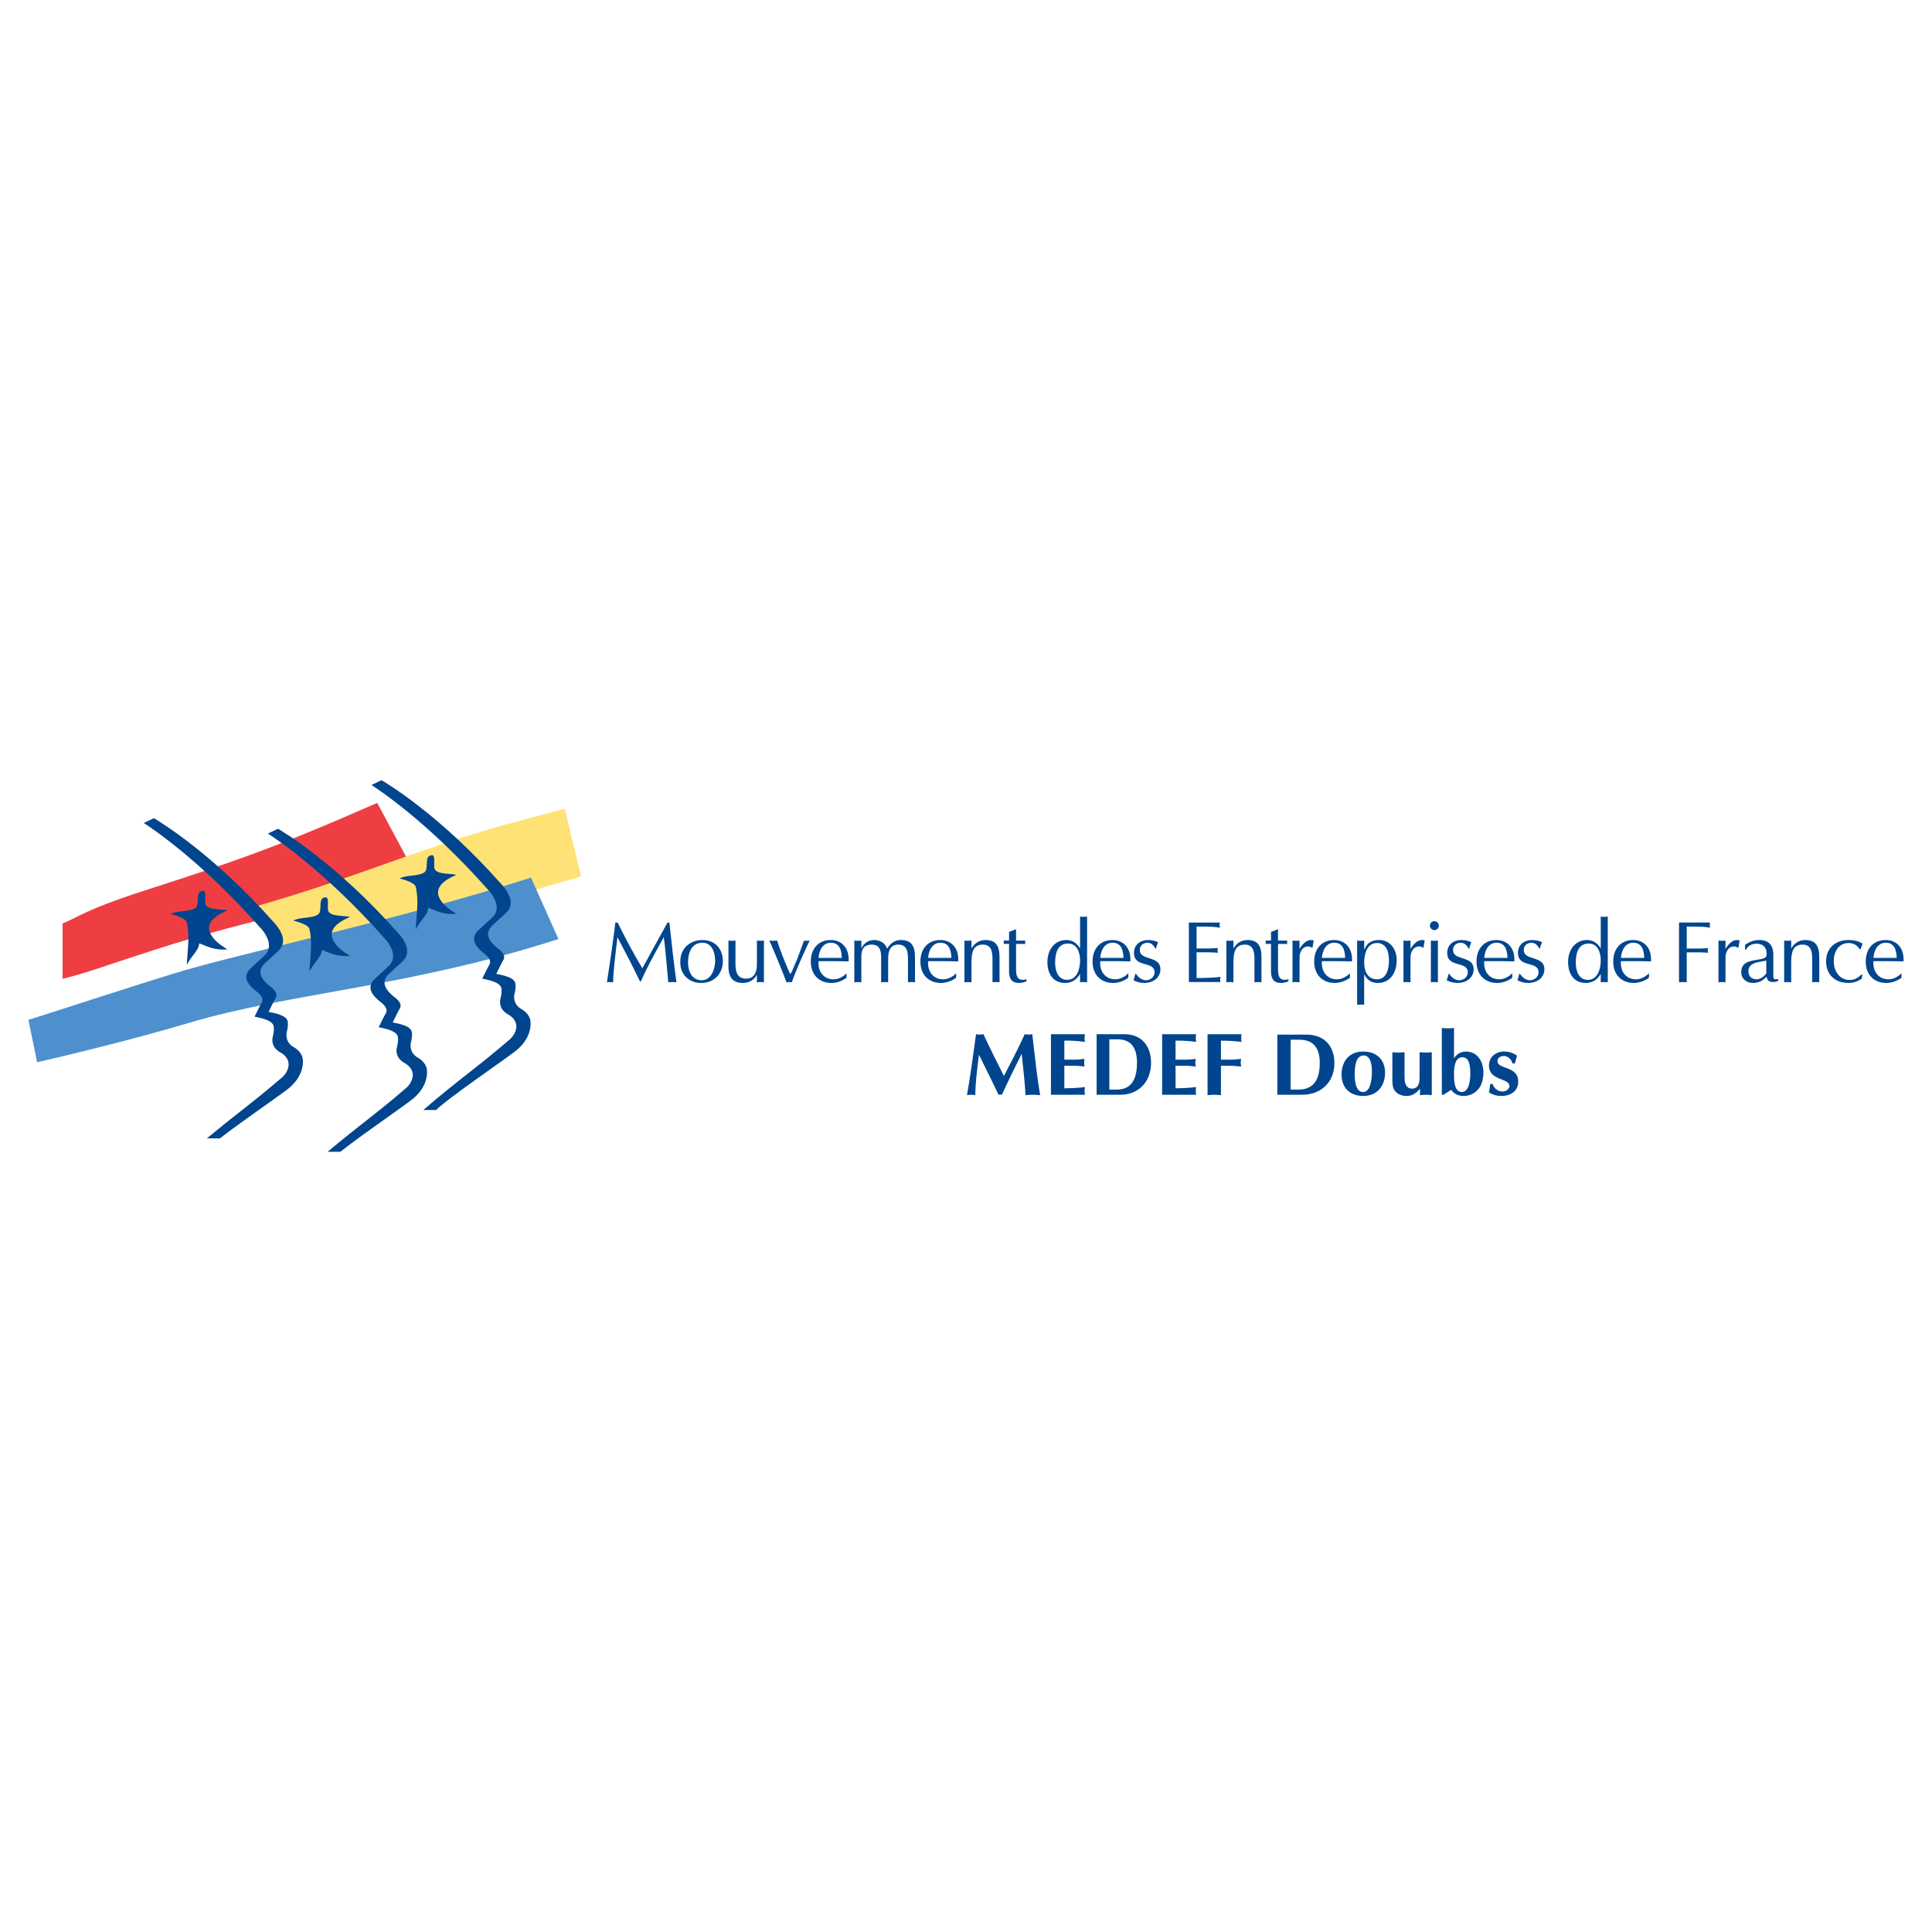 <?xml version="1.0" encoding="utf-8"?>
<!-- Generator: Adobe Illustrator 13.0.0, SVG Export Plug-In . SVG Version: 6.00 Build 14948)  -->
<!DOCTYPE svg PUBLIC "-//W3C//DTD SVG 1.0//EN" "http://www.w3.org/TR/2001/REC-SVG-20010904/DTD/svg10.dtd">
<svg version="1.0" id="Layer_1" xmlns="http://www.w3.org/2000/svg" xmlns:xlink="http://www.w3.org/1999/xlink" x="0px" y="0px"
	 width="192.756px" height="192.756px" viewBox="0 0 192.756 192.756" enable-background="new 0 0 192.756 192.756"
	 xml:space="preserve">
<g>
	<polygon fill-rule="evenodd" clip-rule="evenodd" fill="#FFFFFF" points="0,0 192.756,0 192.756,192.756 0,192.756 0,0 	"/>
	<path fill-rule="evenodd" clip-rule="evenodd" fill="#EF3E42" d="M6.243,97.659c2.707-0.682,3.114-0.943,9.271-2.925
		c10.406-3.368,17.244-4.063,25.716-7.932l-3.595-6.699c-10.447,4.593-14.373,5.887-23.349,8.792c-5.87,1.9-6.475,2.62-8.043,3.236
		V97.659L6.243,97.659z"/>
	<path fill-rule="evenodd" clip-rule="evenodd" fill="#FFE275" d="M26.108,91.773c0.455,0.583,0.774,0.794,1.106,1.333
		c0.477,0.772,0.209,1.795,0.209,1.795c9.749-2.749,16.569-3.237,24.711-5.762l5.836-1.698l-1.615-6.753l-5.925,1.574
		c-9.784,2.788-15.313,5.477-25.318,8.276C25.113,90.539,25.653,91.19,26.108,91.773L26.108,91.773z"/>
	<path fill-rule="evenodd" clip-rule="evenodd" fill="#4D90CD" d="M3.702,105.98c1.961-0.44,9.25-2.171,15.128-3.92
		c10.231-3.044,21.978-3.572,36.887-8.372l-2.74-6.127c-13.251,4.229-29.278,7.599-35.72,9.59
		c-4.76,1.471-10.292,3.298-14.422,4.604L3.702,105.98L3.702,105.98z"/>
	<path fill-rule="evenodd" clip-rule="evenodd" fill="#FFFFFF" d="M33.243,93.933c-0.202-0.356-0.251-0.703-0.146-1.028
		c0.234-0.735,1.197-1.184,1.607-1.376c0.018-0.009,0.035-0.017,0.053-0.024c-0.178-0.029-0.376-0.046-0.584-0.062
		c-0.537-0.044-1.093-0.089-1.358-0.371l0.009,0.008c-0.181-0.128-0.169-0.456-0.158-0.803c0.009-0.279,0.02-0.594-0.102-0.675
		c-0.058-0.039-0.156-0.027-0.291,0.036c-0.231,0.107-0.241,0.437-0.25,0.786c-0.011,0.367-0.022,0.747-0.314,0.885
		c-0.282,0.196-0.732,0.249-1.21,0.306c-0.387,0.045-0.785,0.093-1.089,0.22c0.55,0.157,1.388,0.423,1.507,0.817
		c0.251,1.042,0.165,2.14,0.081,3.203c-0.023,0.296-0.045,0.58-0.061,0.86c0.126-0.252,0.315-0.499,0.501-0.741
		c0.301-0.393,0.614-0.799,0.626-1.196l0.002-0.083l0.077,0.031l0.13,0.053c0.886,0.363,1.489,0.609,2.491,0.558
		C34.177,94.959,33.595,94.556,33.243,93.933L33.243,93.933z"/>
	<path fill-rule="evenodd" clip-rule="evenodd" fill="#FFFFFF" d="M21.005,93.279c-0.201-0.356-0.25-0.702-0.146-1.028
		c0.235-0.734,1.197-1.184,1.608-1.376c0.018-0.008,0.036-0.016,0.053-0.024c-0.178-0.029-0.376-0.045-0.584-0.062
		c-0.537-0.043-1.093-0.089-1.358-0.37l0.009,0.007c-0.181-0.128-0.17-0.456-0.159-0.803c0.009-0.278,0.02-0.594-0.102-0.674
		c-0.059-0.039-0.156-0.027-0.29,0.036c-0.232,0.107-0.241,0.437-0.251,0.786c-0.011,0.367-0.022,0.747-0.314,0.885
		c-0.281,0.196-0.732,0.249-1.21,0.306c-0.387,0.045-0.784,0.093-1.089,0.22c0.55,0.157,1.389,0.423,1.508,0.817
		c0.251,1.042,0.165,2.14,0.08,3.203c-0.023,0.295-0.045,0.579-0.061,0.859c0.126-0.251,0.315-0.499,0.501-0.741
		c0.302-0.393,0.615-0.799,0.626-1.195l0.002-0.083l0.077,0.032l0.13,0.053c0.886,0.363,1.489,0.609,2.49,0.558
		C21.941,94.306,21.358,93.902,21.005,93.279L21.005,93.279z"/>
	<path fill-rule="evenodd" clip-rule="evenodd" fill="#FFFFFF" d="M43.853,89.73c-0.202-0.356-0.251-0.702-0.146-1.028
		c0.234-0.734,1.196-1.184,1.607-1.376c0.018-0.008,0.035-0.016,0.053-0.024c-0.178-0.028-0.376-0.045-0.584-0.062
		c-0.538-0.043-1.093-0.088-1.358-0.371l0.008,0.008c-0.18-0.128-0.17-0.456-0.158-0.804c0.009-0.278,0.02-0.594-0.102-0.674
		c-0.059-0.039-0.156-0.027-0.291,0.036c-0.231,0.107-0.241,0.437-0.251,0.786c-0.01,0.367-0.021,0.747-0.313,0.886
		c-0.282,0.195-0.733,0.249-1.21,0.305c-0.387,0.046-0.785,0.093-1.089,0.22c0.55,0.157,1.389,0.423,1.507,0.817
		c0.252,1.042,0.165,2.14,0.081,3.202c-0.022,0.284-0.045,0.575-0.061,0.86c0.126-0.251,0.315-0.499,0.5-0.741
		c0.303-0.393,0.615-0.799,0.626-1.195l0.003-0.083l0.077,0.032l0.129,0.053c0.886,0.363,1.489,0.609,2.491,0.557
		C44.787,90.758,44.205,90.354,43.853,89.73L43.853,89.73z"/>
	<path fill-rule="evenodd" clip-rule="evenodd" fill="#FFFFFF" d="M52.86,101.801l-0.001-0.003l0-0.004
		c-0.115-0.656-0.818-1.045-0.826-1.049l-0.183-0.11c-0.778-0.564-0.586-1.396-0.584-1.405c0.202-0.783,0.124-1.139,0.023-1.301
		c-0.065-0.104-0.233-0.222-0.233-0.222c-0.469-0.317-1.532-0.48-1.544-0.482l-0.077-0.012l0.033-0.07
		c0.004-0.008,0.423-0.891,0.726-1.425c0.275-0.485-0.54-1.042-0.552-1.05c-1.264-1.004-1.014-1.616-0.894-1.911l0.016-0.04
		c0.075-0.19,0.287-0.384,0.915-0.961l0.793-0.733c0.286-0.267,0.432-0.583,0.436-0.941c0.009-0.918-0.918-1.827-0.931-1.839
		c-6.031-6.827-11.496-10.099-11.915-10.345l-0.897,0.43c0.713,0.457,5.665,3.736,11.478,10.317c0.04,0.038,0.972,0.951,0.962,1.919
		c-0.003,0.391-0.162,0.735-0.472,1.024l-0.794,0.734c-0.613,0.563-0.819,0.753-0.884,0.917l-0.017,0.042
		c-0.109,0.269-0.337,0.826,0.855,1.774c0.038,0.025,0.913,0.622,0.584,1.2c-0.252,0.444-0.586,1.133-0.689,1.349
		c0.283,0.049,1.231,0.242,1.6,0.56c0.038,0.012,0.088,0.069,0.177,0.177c0.135,0.165,0.21,0.566-0.004,1.398
		c-0.007,0.03-0.175,0.766,0.54,1.283l0.151,0.108l0,0.001c0.064,0.029,0.75,0.362,0.888,1.031c0.098,0.472-0.097,1.055-0.598,1.531
		l-0.002,0.003l-0.003,0.002c-0.019,0.017-1.937,1.667-3.658,3.003c-1.454,1.129-3.583,2.83-4.911,3.994h1.122
		c0.127-0.127,0.267-0.255,0.408-0.371c1.225-1.013,3.261-2.46,5.058-3.736c0.88-0.625,1.711-1.215,2.314-1.662
		C53.223,103.479,52.863,101.817,52.86,101.801L52.86,101.801z"/>
	<path fill-rule="evenodd" clip-rule="evenodd" fill="#FFFFFF" d="M21.911,113.534c1.216-0.942,2.852-2.104,4.326-3.152
		c0.88-0.625,1.711-1.216,2.314-1.662c1.954-1.447,1.594-3.109,1.59-3.126v-0.003l0-0.004c-0.116-0.655-0.818-1.046-0.826-1.05
		l-0.183-0.11c-0.779-0.563-0.586-1.396-0.584-1.404c0.201-0.783,0.124-1.14,0.023-1.301c-0.066-0.104-0.233-0.222-0.233-0.222
		c-0.469-0.317-1.532-0.48-1.545-0.482l-0.077-0.012l0.033-0.069c0.004-0.01,0.424-0.893,0.727-1.426
		c0.275-0.485-0.54-1.042-0.552-1.051c-1.265-1.004-1.015-1.616-0.895-1.91l0.017-0.041c0.075-0.19,0.287-0.384,0.915-0.961
		l0.793-0.733c0.285-0.266,0.432-0.583,0.435-0.941c0.009-0.918-0.918-1.827-0.931-1.839c-6.031-6.827-11.496-10.099-11.914-10.344
		l-0.897,0.429c0.713,0.457,5.665,3.736,11.478,10.317c0.04,0.038,0.971,0.952,0.962,1.919c-0.003,0.391-0.163,0.736-0.472,1.024
		l-0.795,0.734c-0.613,0.563-0.819,0.753-0.884,0.917l-0.017,0.042c-0.109,0.269-0.336,0.826,0.856,1.774
		c0.037,0.025,0.912,0.622,0.584,1.2c-0.252,0.444-0.586,1.133-0.689,1.349c0.283,0.049,1.232,0.241,1.6,0.559
		c0.038,0.012,0.089,0.07,0.177,0.178c0.136,0.165,0.21,0.566-0.003,1.398c-0.008,0.03-0.175,0.766,0.54,1.283l0.15,0.107
		l0.001,0.001c0.063,0.03,0.75,0.362,0.888,1.032c0.097,0.472-0.097,1.055-0.598,1.531l-0.003,0.002l-0.002,0.003
		c-0.019,0.017-1.937,1.667-3.658,3.003c-1.086,0.844-2.552,2.008-3.776,3.027L21.911,113.534L21.911,113.534z"/>
	<path fill-rule="evenodd" clip-rule="evenodd" fill="#FFFFFF" d="M33.944,114.864c1.239-0.985,3.057-2.277,4.679-3.43
		c0.88-0.625,1.711-1.216,2.314-1.662c1.954-1.447,1.594-3.109,1.59-3.126l0-0.003l0-0.004c-0.116-0.656-0.818-1.046-0.826-1.05
		l-0.183-0.11c-0.779-0.563-0.586-1.395-0.584-1.404c0.202-0.783,0.125-1.14,0.024-1.301c-0.066-0.104-0.234-0.222-0.234-0.222
		c-0.469-0.317-1.532-0.48-1.544-0.482l-0.077-0.012l0.033-0.07c0.004-0.009,0.423-0.892,0.726-1.425
		c0.275-0.485-0.54-1.042-0.552-1.051c-1.265-1.004-1.015-1.616-0.895-1.91l0.017-0.041c0.074-0.189,0.286-0.384,0.914-0.96
		l0.793-0.733c0.286-0.266,0.432-0.583,0.436-0.941c0.009-0.918-0.918-1.827-0.931-1.839c-6.031-6.827-11.496-10.099-11.915-10.344
		l-0.897,0.43c0.713,0.457,5.665,3.736,11.478,10.317c0.04,0.038,0.971,0.951,0.962,1.919c-0.003,0.391-0.162,0.736-0.472,1.024
		l-0.794,0.734c-0.613,0.562-0.819,0.752-0.885,0.917l-0.016,0.042c-0.11,0.269-0.337,0.826,0.855,1.774
		c0.037,0.025,0.912,0.622,0.584,1.2c-0.252,0.444-0.585,1.132-0.689,1.349c0.283,0.049,1.232,0.241,1.6,0.559
		c0.039,0.012,0.089,0.069,0.177,0.178c0.135,0.165,0.21,0.566-0.004,1.398c-0.007,0.03-0.175,0.766,0.54,1.283l0.151,0.107l0,0.001
		c0.064,0.03,0.75,0.363,0.888,1.032c0.098,0.472-0.097,1.055-0.598,1.531l-0.002,0.003l-0.003,0.002
		c-0.019,0.017-1.937,1.667-3.658,3.004c-1.191,0.924-2.835,2.231-4.12,3.314L33.944,114.864L33.944,114.864z"/>
	<path fill-rule="evenodd" clip-rule="evenodd" fill="#00458D" d="M34.764,95.386c-1.015,0.052-1.644-0.205-2.512-0.561l-0.13-0.053
		l-0.009,0.006c-0.012,0.413-0.33,0.826-0.636,1.225c-0.173,0.225-0.369,0.479-0.496,0.733l-0.112,0.171
		c0.016-0.275,0.053-0.75,0.077-1.059c0.083-1.059,0.17-2.152-0.08-3.187c-0.119-0.394-1.102-0.675-1.473-0.78l-0.139-0.04
		l0.134-0.056c0.312-0.13,0.714-0.178,1.103-0.224c0.471-0.055,0.916-0.107,1.188-0.296l0.003-0.003l0.003-0.001
		c0.265-0.125,0.275-0.489,0.286-0.841c0.01-0.365,0.02-0.71,0.28-0.831c0.154-0.071,0.265-0.082,0.34-0.032
		c0.145,0.096,0.135,0.413,0.125,0.718c-0.011,0.334-0.021,0.648,0.136,0.761l-0.001-0.001c0.253,0.268,0.798,0.312,1.326,0.354
		c0.199,0.016,0.406,0.033,0.588,0.062l0.162,0.026l-0.148,0.07l-0.053,0.025c-0.405,0.189-1.353,0.632-1.581,1.345
		c-0.1,0.312-0.052,0.644,0.142,0.988c0.343,0.607,0.906,1.002,1.502,1.385l0.132,0.085L34.764,95.386L34.764,95.386z"/>
	<path fill-rule="evenodd" clip-rule="evenodd" fill="#00458D" d="M22.527,94.732c-1.015,0.053-1.644-0.205-2.513-0.561l-0.13-0.053
		l-0.009,0.006c-0.012,0.413-0.33,0.826-0.637,1.225c-0.173,0.225-0.369,0.479-0.495,0.733l-0.109,0.179
		c0.015-0.276,0.05-0.758,0.074-1.066c0.084-1.058,0.17-2.152-0.08-3.187c-0.118-0.394-1.102-0.674-1.472-0.78l-0.139-0.04
		l0.134-0.056c0.312-0.13,0.714-0.178,1.103-0.223c0.471-0.056,0.916-0.108,1.188-0.297l0.003-0.002l0.004-0.002
		c0.265-0.125,0.274-0.489,0.285-0.841c0.011-0.365,0.021-0.71,0.28-0.831c0.154-0.071,0.265-0.082,0.34-0.032
		c0.145,0.097,0.134,0.413,0.125,0.719c-0.011,0.333-0.021,0.648,0.137,0.76l-0.001,0c0.252,0.267,0.798,0.312,1.326,0.354
		c0.199,0.017,0.405,0.033,0.588,0.063l0.163,0.026l-0.149,0.07l-0.053,0.025c-0.404,0.189-1.353,0.632-1.581,1.345
		c-0.099,0.312-0.051,0.644,0.143,0.988c0.343,0.607,0.906,1.001,1.502,1.386l0.132,0.085L22.527,94.732L22.527,94.732z"/>
	<path fill-rule="evenodd" clip-rule="evenodd" fill="#00458D" d="M45.374,91.184c-1.015,0.053-1.643-0.205-2.512-0.561l-0.13-0.054
		c0,0-0.01-0.013-0.01,0.006c0,0.413-0.329,0.826-0.636,1.225c-0.173,0.225-0.369,0.479-0.496,0.732l-0.111,0.199
		c0.015-0.28,0.053-0.792,0.076-1.085c0.084-1.058,0.171-2.152-0.08-3.187c-0.119-0.394-1.102-0.674-1.472-0.78l-0.139-0.04
		l0.133-0.056c0.312-0.13,0.714-0.178,1.103-0.223c0.471-0.056,0.916-0.108,1.188-0.297l0.003-0.002l0.004-0.002
		c0.265-0.125,0.274-0.489,0.285-0.841c0.011-0.365,0.021-0.71,0.28-0.831c0.154-0.071,0.265-0.081,0.34-0.032
		c0.145,0.096,0.135,0.413,0.125,0.719c-0.011,0.333-0.021,0.648,0.137,0.76l0,0c0.252,0.267,0.798,0.312,1.326,0.354
		c0.199,0.016,0.404,0.033,0.588,0.062l0.163,0.026l-0.149,0.07l-0.052,0.024c-0.405,0.19-1.353,0.633-1.581,1.346
		c-0.1,0.312-0.052,0.645,0.142,0.988c0.344,0.607,0.907,1.001,1.502,1.385l0.132,0.085L45.374,91.184L45.374,91.184z"/>
	<path fill-rule="evenodd" clip-rule="evenodd" fill="#00458D" d="M51.299,104.968c-0.604,0.447-1.435,1.037-2.315,1.663
		c-1.796,1.275-3.832,2.722-5.055,3.733c-0.135,0.113-0.275,0.239-0.404,0.368l-0.014,0.015H43.49h-1.122h-0.135l0.102-0.09
		c1.333-1.168,3.479-2.882,4.913-3.994c1.734-1.346,3.637-2.985,3.657-3.002c-0.002,0.002,0,0,0,0
		c0.461-0.439,0.686-1.008,0.586-1.487c-0.133-0.643-0.79-0.965-0.864-0.999l-0.156-0.111c-0.742-0.537-0.567-1.304-0.559-1.337
		c0.234-0.908,0.109-1.237,0.014-1.354c-0.05-0.061-0.134-0.157-0.162-0.165c-0.391-0.337-1.464-0.532-1.584-0.553l-0.067-0.013
		l0.03-0.06c0.098-0.204,0.437-0.905,0.691-1.353c0.305-0.537-0.532-1.108-0.568-1.132c-1.226-0.974-0.989-1.556-0.875-1.835
		l0.017-0.042c0.069-0.175,0.278-0.367,0.897-0.935c0,0,0.794-0.735,0.794-0.735c0.299-0.279,0.453-0.611,0.456-0.988
		c0.009-0.946-0.908-1.844-0.947-1.882c-5.864-6.637-10.914-9.954-11.47-10.31l-0.077-0.049l0.082-0.04l0.898-0.43l0.024-0.012
		l0.023,0.014c0.59,0.346,5.938,3.576,11.926,10.354c0.037,0.036,0.952,0.949,0.944,1.873c-0.004,0.373-0.155,0.701-0.451,0.978
		c0,0-0.793,0.732-0.793,0.732c-0.622,0.571-0.832,0.764-0.902,0.943l0.003-0.019c0,0.01,0,0.01-0.02,0.06
		c-0.116,0.283-0.355,0.871,0.879,1.852c0.085,0.059,0.853,0.607,0.564,1.115c-0.302,0.532-0.718,1.418-0.722,1.427
		c0.044,0.006,1.091,0.173,1.568,0.495c0.007,0.006,0.177,0.125,0.248,0.237c0.106,0.17,0.189,0.54-0.017,1.34
		c-0.001,0.008-0.186,0.808,0.561,1.349c0.002,0.001-0.004-0.002,0.18,0.109c0.007,0.003,0.732,0.405,0.853,1.086v0.001
		c0,0.004,0,0.005,0,0.005l0-0.006l0,0.003C52.913,101.807,53.278,103.502,51.299,104.968L51.299,104.968z"/>
	<path fill-rule="evenodd" clip-rule="evenodd" fill="#00458D" d="M20.752,113.483c1.064-0.886,2.477-2.018,3.778-3.028
		c1.733-1.345,3.637-2.985,3.656-3.001c-0.001,0.002,0.001-0.001,0.001-0.001c0.461-0.439,0.685-1.008,0.585-1.486
		c-0.133-0.643-0.786-0.963-0.859-0.997l-0.005-0.002l-0.004-0.003c0-0.001-0.151-0.108-0.151-0.108
		c-0.742-0.537-0.567-1.305-0.559-1.337c0.233-0.908,0.109-1.238,0.014-1.354c-0.05-0.061-0.134-0.157-0.162-0.166
		c-0.39-0.336-1.464-0.532-1.584-0.553l-0.066-0.011l0.029-0.062c0.098-0.204,0.437-0.904,0.691-1.352
		c0.305-0.537-0.532-1.109-0.568-1.133c-1.226-0.974-0.988-1.556-0.875-1.836c0,0.001,0.017-0.041,0.017-0.041
		c0.069-0.176,0.277-0.367,0.897-0.936l0.794-0.735c0.298-0.278,0.452-0.611,0.456-0.987c0.009-0.946-0.908-1.845-0.947-1.882
		c-5.864-6.638-10.914-9.954-11.47-10.311l-0.077-0.049l0.082-0.04l0.898-0.43l0.025-0.012l0.023,0.014
		c0.59,0.346,5.938,3.576,11.926,10.354c0.037,0.036,0.953,0.949,0.943,1.874c-0.003,0.373-0.155,0.701-0.451,0.978l-0.792,0.733
		c-0.622,0.571-0.832,0.764-0.902,0.942l0.003-0.019c0,0.01,0,0.01-0.02,0.06c-0.116,0.283-0.355,0.871,0.879,1.851
		c0.086,0.06,0.853,0.607,0.564,1.115c-0.301,0.532-0.718,1.419-0.722,1.427c0.044,0.007,1.091,0.174,1.568,0.496
		c0.008,0.005,0.178,0.124,0.248,0.237c0.105,0.169,0.188,0.539-0.017,1.34c-0.002,0.008-0.183,0.811,0.564,1.351l-0.006-0.004
		c0.002,0.001,0.002,0.001,0.186,0.112l-0.005-0.003c0.007,0.004,0.735,0.407,0.855,1.088v0.001c0,0.003,0.001,0.005,0.001,0.005
		l-0.001-0.006l0.001,0.003c0.004,0.017,0.37,1.712-1.61,3.179c-0.603,0.446-1.434,1.037-2.314,1.662
		c-1.458,1.036-3.109,2.209-4.325,3.151l-0.014,0.011H21.91l-1.126-0.012l-0.138-0.001L20.752,113.483L20.752,113.483z"/>
	<path fill-rule="evenodd" clip-rule="evenodd" fill="#00458D" d="M32.794,114.824c1.308-1.101,2.987-2.435,4.122-3.316
		c1.733-1.345,3.637-2.984,3.656-3.001c-0.002,0.002,0.001-0.001,0.001-0.001c0.461-0.438,0.685-1.007,0.585-1.486
		c-0.133-0.642-0.79-0.965-0.864-0.999l-0.155-0.111c-0.742-0.537-0.567-1.305-0.559-1.337c0.233-0.908,0.109-1.238,0.014-1.354
		c-0.049-0.061-0.134-0.157-0.162-0.165c-0.39-0.337-1.463-0.533-1.584-0.554l-0.066-0.011l0.029-0.062
		c0.098-0.204,0.437-0.903,0.691-1.352c0.305-0.537-0.533-1.108-0.568-1.132c-1.226-0.975-0.989-1.557-0.875-1.836l0.017-0.042
		c0.069-0.175,0.278-0.367,0.897-0.936l0.794-0.734c0.299-0.279,0.452-0.611,0.456-0.988c0.009-0.946-0.908-1.844-0.947-1.882
		c-5.863-6.638-10.913-9.954-11.47-10.311l-0.077-0.049l0.083-0.039l0.898-0.43l0.024-0.012l0.024,0.014
		c0.59,0.346,5.938,3.576,11.926,10.354c0.037,0.036,0.952,0.95,0.943,1.873c-0.004,0.373-0.155,0.702-0.452,0.978l-0.793,0.732
		c-0.622,0.571-0.832,0.764-0.902,0.943l0.003-0.02c0,0.011,0,0.011-0.02,0.06c-0.116,0.283-0.356,0.872,0.878,1.852
		c0.086,0.06,0.853,0.607,0.564,1.115c-0.301,0.532-0.718,1.419-0.722,1.428c0.044,0.006,1.091,0.173,1.568,0.494
		c0.007,0.006,0.178,0.125,0.248,0.238c0.106,0.169,0.188,0.539-0.017,1.34c-0.001,0.008-0.186,0.809,0.561,1.349
		c0.002,0.001-0.004-0.003,0.18,0.109c0.007,0.003,0.733,0.406,0.853,1.086l0,0.001c0,0.003,0,0.005,0,0.005l-0.001-0.006
		l0.001,0.003c0.003,0.017,0.37,1.713-1.61,3.179c-0.603,0.446-1.434,1.037-2.314,1.663c-1.612,1.145-3.439,2.442-4.678,3.428
		l-0.014,0.011h-0.017l-1.117-0.001h-0.139L32.794,114.824L32.794,114.824z"/>
	<path fill-rule="evenodd" clip-rule="evenodd" fill="#00458D" d="M66.785,92.043c0.227,2.152,0.471,4.295,0.707,5.959
		c-0.157-0.008-0.279-0.024-0.41-0.024c-0.139,0-0.279,0.017-0.41,0.024c-0.148-1.751-0.323-3.633-0.445-4.495
		c-1.012,1.803-1.763,3.196-2.287,4.399h-0.096l-0.48-0.985c-0.559-1.149-1.169-2.282-1.763-3.414
		c-0.191,1.698-0.427,3.423-0.427,4.495c-0.114-0.008-0.21-0.024-0.306-0.024c-0.113,0-0.209,0.017-0.314,0.024
		c0.227-1.403,0.75-5.043,0.837-5.959h0.227c0.698,1.386,1.536,3.023,2.47,4.565c0.829-1.49,1.631-3.005,2.513-4.565H66.785
		L66.785,92.043z"/>
	<path fill-rule="evenodd" clip-rule="evenodd" fill="#00458D" d="M70.086,94.056c0.969,0,1.266,1.028,1.266,1.812
		c0,0.679-0.323,1.934-1.344,1.934c-0.995,0-1.362-0.923-1.362-1.785C68.646,95.092,68.977,94.056,70.086,94.056L70.086,94.056z
		 M67.877,95.885c-0.078,1.324,0.882,2.187,2.061,2.187c1.44,0,2.182-1.055,2.182-2.16c0-1.298-0.829-2.125-2.025-2.125
		C68.837,93.786,67.877,94.631,67.877,95.885L67.877,95.885z"/>
	<path fill-rule="evenodd" clip-rule="evenodd" fill="#00458D" d="M76.217,98.003c-0.131-0.008-0.236-0.026-0.351-0.026
		c-0.123,0-0.236,0.019-0.35,0.026v-0.755c-0.281,0.532-0.78,0.821-1.394,0.821c-0.964,0-1.445-0.499-1.445-1.672v-2.556
		c0.113,0.008,0.228,0.024,0.35,0.024c0.114,0,0.219-0.016,0.351-0.024v2.347c0,0.912,0.271,1.451,1.061,1.451
		c0.894,0,1.078-0.782,1.078-1.399v-2.399c0.113,0.008,0.227,0.024,0.35,0.024c0.114,0,0.219-0.016,0.351-0.024V98.003
		L76.217,98.003z"/>
	<path fill-rule="evenodd" clip-rule="evenodd" fill="#00458D" d="M80.221,93.841c0.087,0.008,0.183,0.024,0.279,0.024
		c0.087,0,0.174-0.016,0.28-0.024c-0.472,0.984-1.344,2.898-1.78,4.161c-0.096-0.008-0.183-0.024-0.262-0.024
		c-0.096,0-0.183,0.017-0.27,0.024c-0.306-0.828-1.161-2.95-1.711-4.161c0.123,0.008,0.253,0.024,0.393,0.024
		c0.122,0,0.236-0.016,0.384-0.024c0.244,0.81,0.758,2.132,1.299,3.35c0.062-0.086,0.131-0.165,0.166-0.244l0.523-1.227
		L80.221,93.841L80.221,93.841z"/>
	<path fill-rule="evenodd" clip-rule="evenodd" fill="#00458D" d="M81.665,95.571c0.052-0.731,0.41-1.515,1.231-1.515
		c0.864,0,1.073,0.757,1.091,1.515H81.665L81.665,95.571z M84.466,97.105c-0.235,0.226-0.698,0.601-1.292,0.601
		c-1.056,0-1.589-0.837-1.51-1.812h1.231c0.584,0,1.178,0.009,1.771,0.026c0.087-1.455-0.803-2.134-1.771-2.134
		c-1.3,0-1.999,0.932-1.999,2.143c0,1.351,0.855,2.143,2.06,2.143c0.533,0,1.074-0.209,1.501-0.514L84.466,97.105L84.466,97.105z"/>
	<path fill-rule="evenodd" clip-rule="evenodd" fill="#00458D" d="M85.235,93.841c0.114,0.008,0.228,0.024,0.351,0.024
		c0.114,0,0.219-0.016,0.35-0.024v0.75c0.289-0.497,0.682-0.805,1.294-0.805c0.569,0,1.094,0.308,1.277,0.866
		c0.333-0.558,0.779-0.866,1.374-0.866c1.067,0,1.409,0.623,1.409,1.701v2.514c-0.131-0.008-0.236-0.024-0.351-0.024
		c-0.123,0-0.236,0.017-0.35,0.024v-2.314c0-0.773-0.113-1.443-0.97-1.443c-0.883,0-1.006,0.783-1.006,1.409v2.349
		c-0.131-0.008-0.236-0.024-0.35-0.024c-0.123,0-0.237,0.017-0.351,0.024v-2.549c0-0.818-0.28-1.209-0.927-1.209
		c-0.9,0-1.049,0.591-1.049,1.227v2.531c-0.131-0.008-0.236-0.024-0.35-0.024c-0.123,0-0.236,0.017-0.351,0.024V93.841
		L85.235,93.841z"/>
	<path fill-rule="evenodd" clip-rule="evenodd" fill="#00458D" d="M92.599,95.571c0.052-0.731,0.41-1.515,1.23-1.515
		c0.864,0,1.073,0.757,1.091,1.515H92.599L92.599,95.571z M95.401,97.105c-0.236,0.226-0.699,0.601-1.292,0.601
		c-1.056,0-1.588-0.837-1.51-1.812h1.23c0.585,0,1.179,0.009,1.772,0.026c0.087-1.455-0.803-2.134-1.772-2.134
		c-1.3,0-1.999,0.932-1.999,2.143c0,1.351,0.855,2.143,2.06,2.143c0.532,0,1.073-0.209,1.501-0.514L95.401,97.105L95.401,97.105z"/>
	<path fill-rule="evenodd" clip-rule="evenodd" fill="#00458D" d="M96.224,93.841c0.113,0.008,0.228,0.024,0.35,0.024
		c0.113,0,0.218-0.016,0.35-0.024v0.794c0.304-0.532,0.78-0.849,1.396-0.849c1.01,0,1.403,0.553,1.403,1.701v2.514
		c-0.132-0.008-0.236-0.024-0.351-0.024c-0.123,0-0.236,0.017-0.351,0.024v-2.314c0-0.809-0.147-1.443-0.962-1.443
		c-0.91,0-1.136,0.67-1.136,1.739v2.019c-0.131-0.008-0.236-0.024-0.35-0.024c-0.123,0-0.237,0.017-0.35,0.024V93.841L96.224,93.841
		z"/>
	<path fill-rule="evenodd" clip-rule="evenodd" fill="#00458D" d="M101.373,92.707v1.135h0.925c-0.026,0.123-0.026,0.247,0,0.334
		h-0.925v2.179c0,0.529-0.079,1.406,0.646,1.406c0.131,0,0.262-0.034,0.393-0.061v0.211c-0.235,0.088-0.479,0.158-0.732,0.158
		c-0.665,0-1.05-0.309-1.006-1.367v-2.527h-0.542c0.026-0.114,0.026-0.22,0-0.334h0.542v-0.865L101.373,92.707L101.373,92.707z"/>
	<path fill-rule="evenodd" clip-rule="evenodd" fill="#00458D" d="M107.76,95.805c0,0.803-0.271,1.955-1.288,1.955
		c-0.921,0-1.201-0.925-1.201-1.676c0-0.899,0.184-1.947,1.306-1.947C107.471,94.137,107.76,95.071,107.76,95.805L107.76,95.805z
		 M108.46,91.448c-0.131,0.009-0.236,0.025-0.351,0.025c-0.122,0-0.235-0.016-0.35-0.025v3.178c-0.307-0.523-0.763-0.84-1.377-0.84
		c-1.157,0-1.882,0.971-1.882,2.176c0,1.423,0.76,2.109,1.751,2.109c0.657,0,1.148-0.294,1.508-0.905v0.837
		c0.114-0.009,0.228-0.026,0.35-0.026c0.114,0,0.22,0.018,0.351,0.026V91.448L108.46,91.448z"/>
	<path fill-rule="evenodd" clip-rule="evenodd" fill="#00458D" d="M109.772,95.571c0.053-0.731,0.41-1.515,1.23-1.515
		c0.864,0,1.073,0.757,1.091,1.515H109.772L109.772,95.571z M112.574,97.105c-0.235,0.226-0.698,0.601-1.291,0.601
		c-1.057,0-1.589-0.837-1.511-1.812h1.23c0.585,0,1.179,0.009,1.772,0.026c0.087-1.455-0.804-2.134-1.772-2.134
		c-1.3,0-1.998,0.932-1.998,2.143c0,1.351,0.855,2.143,2.06,2.143c0.532,0,1.074-0.209,1.5-0.514L112.574,97.105L112.574,97.105z"/>
	<path fill-rule="evenodd" clip-rule="evenodd" fill="#00458D" d="M113.339,97.156c0.208,0.34,0.591,0.645,1.001,0.645
		c0.427,0,0.854-0.331,0.854-0.793c0-1.175-2.055-0.409-2.055-1.933c0-0.836,0.633-1.289,1.417-1.289
		c0.454,0,0.828,0.13,0.984,0.227c-0.087,0.2-0.156,0.409-0.208,0.618h-0.078c-0.113-0.287-0.418-0.575-0.741-0.575
		c-0.436,0-0.794,0.253-0.794,0.724c0,1.114,2.055,0.522,2.055,1.915c0,0.933-0.834,1.377-1.601,1.377
		c-0.358,0-0.783-0.097-1.087-0.279c0.069-0.209,0.147-0.419,0.183-0.636H113.339L113.339,97.156z"/>
	<path fill-rule="evenodd" clip-rule="evenodd" fill="#00458D" d="M119.382,94.628h1.353c0.262,0,0.516-0.035,0.776-0.044
		c-0.008,0.07-0.038,0.148-0.038,0.227c0,0.07,0.03,0.148,0.039,0.245c-0.262-0.009-0.516-0.044-0.777-0.044h-1.353v2.56
		c0.532,0.017,1.056-0.019,1.579-0.036c0.271-0.008,0.533-0.035,0.804-0.078c-0.009,0.096-0.031,0.174-0.031,0.26
		c0,0.087,0.022,0.173,0.031,0.26h-3.15v-5.935h3.098c-0.009,0.095-0.034,0.173-0.034,0.259c0,0.086,0.025,0.173,0.034,0.259
		c-0.262-0.052-0.523-0.078-0.785-0.095l-0.872-0.018h-0.673V94.628L119.382,94.628z"/>
	<path fill-rule="evenodd" clip-rule="evenodd" fill="#00458D" d="M122.359,93.841c0.114,0.008,0.228,0.024,0.35,0.024
		c0.113,0,0.219-0.016,0.351-0.024v0.794c0.304-0.532,0.78-0.849,1.396-0.849c1.009,0,1.402,0.553,1.402,1.701v2.514
		c-0.131-0.008-0.236-0.024-0.35-0.024c-0.122,0-0.236,0.017-0.35,0.024v-2.314c0-0.809-0.147-1.443-0.963-1.443
		c-0.911,0-1.136,0.67-1.136,1.739v2.019c-0.132-0.008-0.237-0.024-0.351-0.024c-0.122,0-0.235,0.017-0.35,0.024V93.841
		L122.359,93.841z"/>
	<path fill-rule="evenodd" clip-rule="evenodd" fill="#00458D" d="M127.509,92.707v1.135h0.925c-0.026,0.123-0.026,0.247,0,0.334
		h-0.925v2.179c0,0.529-0.08,1.406,0.646,1.406c0.131,0,0.262-0.034,0.393-0.061v0.211c-0.235,0.088-0.48,0.158-0.733,0.158
		c-0.664,0-1.05-0.309-1.005-1.367v-2.527h-0.542c0.026-0.114,0.026-0.22,0-0.334h0.542v-0.865L127.509,92.707L127.509,92.707z"/>
	<path fill-rule="evenodd" clip-rule="evenodd" fill="#00458D" d="M128.952,93.84c0.113,0.009,0.228,0.026,0.351,0.026
		c0.113,0,0.219-0.018,0.351-0.026v0.869l0.043-0.104c0.289-0.453,0.664-0.818,1.1-0.818c0.122,0,0.192,0.008,0.271,0.043
		l-0.122,0.731c-0.131-0.035-0.262-0.139-0.41-0.139c-0.191,0-0.428,0.07-0.559,0.218c-0.306,0.349-0.322,0.636-0.322,1.106v2.257
		c-0.132-0.008-0.237-0.024-0.351-0.024c-0.123,0-0.237,0.017-0.351,0.024V93.84L128.952,93.84z"/>
	<path fill-rule="evenodd" clip-rule="evenodd" fill="#00458D" d="M131.885,95.571c0.053-0.731,0.41-1.515,1.23-1.515
		c0.865,0,1.074,0.757,1.092,1.515H131.885L131.885,95.571z M134.688,97.105c-0.236,0.226-0.699,0.601-1.293,0.601
		c-1.056,0-1.588-0.837-1.51-1.812h1.23c0.586,0,1.179,0.009,1.772,0.026c0.087-1.455-0.804-2.134-1.772-2.134
		c-1.3,0-1.998,0.932-1.998,2.143c0,1.351,0.855,2.143,2.061,2.143c0.531,0,1.072-0.209,1.5-0.514L134.688,97.105L134.688,97.105z"
		/>
	<path fill-rule="evenodd" clip-rule="evenodd" fill="#00458D" d="M136.103,96.034c0-0.81,0.261-1.951,1.272-1.951
		c0.941,0,1.203,0.88,1.203,1.733c0,1.01-0.313,1.89-1.194,1.89C136.494,97.706,136.103,96.965,136.103,96.034L136.103,96.034z
		 M136.103,97.236h0.018c0.287,0.539,0.714,0.835,1.342,0.835c1.116,0,1.885-0.862,1.885-2.29c0-1.045-0.628-1.995-1.754-1.995
		c-1.055,0-1.325,0.636-1.473,0.933h-0.018V93.84c-0.132,0.009-0.237,0.026-0.351,0.026c-0.123,0-0.237-0.018-0.351-0.026v6.404
		c0.113-0.009,0.228-0.021,0.351-0.021c0.113,0,0.219,0.012,0.351,0.021V97.236L136.103,97.236z"/>
	<path fill-rule="evenodd" clip-rule="evenodd" fill="#00458D" d="M140.025,93.84c0.114,0.009,0.228,0.026,0.351,0.026
		c0.114,0,0.22-0.018,0.351-0.026v0.869l0.044-0.104c0.288-0.453,0.663-0.818,1.099-0.818c0.123,0,0.192,0.008,0.271,0.043
		l-0.123,0.731c-0.131-0.035-0.262-0.139-0.41-0.139c-0.191,0-0.428,0.07-0.559,0.218c-0.305,0.349-0.322,0.636-0.322,1.106v2.257
		c-0.131-0.008-0.236-0.024-0.351-0.024c-0.123,0-0.236,0.017-0.351,0.024V93.84L140.025,93.84z"/>
	<path fill-rule="evenodd" clip-rule="evenodd" fill="#00458D" d="M143.459,98.002c-0.131-0.008-0.236-0.024-0.351-0.024
		c-0.122,0-0.235,0.017-0.35,0.024v-4.161c0.114,0.008,0.228,0.024,0.35,0.024c0.114,0,0.22-0.016,0.351-0.024V98.002
		L143.459,98.002z M143.108,92.797c-0.245,0-0.445-0.201-0.445-0.445s0.2-0.445,0.445-0.445c0.237,0,0.446,0.201,0.446,0.445
		S143.346,92.797,143.108,92.797L143.108,92.797z"/>
	<path fill-rule="evenodd" clip-rule="evenodd" fill="#00458D" d="M144.588,97.156c0.208,0.34,0.591,0.645,1.001,0.645
		c0.428,0,0.854-0.331,0.854-0.793c0-1.175-2.055-0.409-2.055-1.933c0-0.836,0.634-1.289,1.419-1.289
		c0.453,0,0.827,0.13,0.982,0.227c-0.086,0.2-0.155,0.409-0.207,0.618h-0.078c-0.113-0.287-0.419-0.575-0.741-0.575
		c-0.437,0-0.793,0.253-0.793,0.724c0,1.114,2.055,0.522,2.055,1.915c0,0.933-0.834,1.377-1.602,1.377
		c-0.357,0-0.783-0.097-1.087-0.279c0.069-0.209,0.147-0.419,0.183-0.636H144.588L144.588,97.156z"/>
	<path fill-rule="evenodd" clip-rule="evenodd" fill="#00458D" d="M148.081,95.571c0.053-0.731,0.41-1.515,1.23-1.515
		c0.864,0,1.073,0.757,1.092,1.515H148.081L148.081,95.571z M150.883,97.105c-0.235,0.226-0.698,0.601-1.292,0.601
		c-1.055,0-1.588-0.837-1.51-1.812h1.23c0.585,0,1.179,0.009,1.772,0.026c0.087-1.455-0.804-2.134-1.772-2.134
		c-1.3,0-1.998,0.932-1.998,2.143c0,1.351,0.855,2.143,2.06,2.143c0.532,0,1.074-0.209,1.502-0.514L150.883,97.105L150.883,97.105z"
		/>
	<path fill-rule="evenodd" clip-rule="evenodd" fill="#00458D" d="M151.647,97.156c0.208,0.34,0.591,0.645,1.001,0.645
		c0.427,0,0.854-0.331,0.854-0.793c0-1.175-2.055-0.409-2.055-1.933c0-0.836,0.633-1.289,1.417-1.289
		c0.454,0,0.828,0.13,0.984,0.227c-0.087,0.2-0.156,0.409-0.208,0.618h-0.078c-0.113-0.287-0.418-0.575-0.741-0.575
		c-0.436,0-0.793,0.253-0.793,0.724c0,1.114,2.056,0.522,2.056,1.915c0,0.933-0.836,1.377-1.603,1.377
		c-0.356,0-0.783-0.097-1.087-0.279c0.069-0.209,0.148-0.419,0.183-0.636H151.647L151.647,97.156z"/>
	<path fill-rule="evenodd" clip-rule="evenodd" fill="#00458D" d="M159.708,95.805c0,0.803-0.271,1.955-1.289,1.955
		c-0.921,0-1.201-0.925-1.201-1.676c0-0.899,0.185-1.947,1.307-1.947C159.419,94.137,159.708,95.071,159.708,95.805L159.708,95.805z
		 M160.408,91.448c-0.132,0.009-0.236,0.025-0.35,0.025c-0.123,0-0.237-0.016-0.351-0.025v3.178c-0.307-0.523-0.764-0.84-1.377-0.84
		c-1.156,0-1.881,0.971-1.881,2.176c0,1.423,0.759,2.109,1.75,2.109c0.656,0,1.148-0.294,1.508-0.905v0.837
		c0.113-0.009,0.228-0.026,0.351-0.026c0.113,0,0.218,0.018,0.35,0.026V91.448L160.408,91.448z"/>
	<path fill-rule="evenodd" clip-rule="evenodd" fill="#00458D" d="M161.72,95.571c0.053-0.731,0.41-1.515,1.231-1.515
		c0.863,0,1.074,0.757,1.092,1.515H161.72L161.72,95.571z M164.522,97.105c-0.235,0.226-0.698,0.601-1.292,0.601
		c-1.056,0-1.589-0.837-1.511-1.812h1.231c0.585,0,1.178,0.009,1.771,0.026c0.088-1.455-0.803-2.134-1.771-2.134
		c-1.3,0-1.999,0.932-1.999,2.143c0,1.351,0.855,2.143,2.061,2.143c0.532,0,1.073-0.209,1.501-0.514L164.522,97.105L164.522,97.105z
		"/>
	<path fill-rule="evenodd" clip-rule="evenodd" fill="#00458D" d="M167.517,92.042h3.098c-0.008,0.095-0.034,0.173-0.034,0.259
		c0,0.086,0.026,0.173,0.034,0.26c-0.262-0.053-0.523-0.079-0.785-0.096l-0.872-0.018h-0.672v2.19h1.353
		c0.262,0,0.515-0.035,0.775-0.043c-0.008,0.07-0.037,0.146-0.037,0.224c0,0.068,0.029,0.146,0.037,0.241
		c-0.261-0.008-0.514-0.043-0.775-0.043h-1.353v2.982c-0.141-0.009-0.262-0.017-0.385-0.017c-0.131,0-0.262,0.008-0.384,0.017
		V92.042L167.517,92.042z"/>
	<path fill-rule="evenodd" clip-rule="evenodd" fill="#00458D" d="M171.45,93.84c0.113,0.009,0.228,0.026,0.35,0.026
		c0.113,0,0.219-0.018,0.351-0.026v0.869l0.043-0.104c0.289-0.453,0.664-0.818,1.101-0.818c0.121,0,0.191,0.008,0.27,0.043
		l-0.121,0.731c-0.131-0.035-0.263-0.139-0.41-0.139c-0.192,0-0.428,0.07-0.559,0.218c-0.306,0.349-0.323,0.636-0.323,1.106v2.257
		c-0.132-0.008-0.237-0.024-0.351-0.024c-0.122,0-0.236,0.017-0.35,0.024V93.84L171.45,93.84z"/>
	<path fill-rule="evenodd" clip-rule="evenodd" fill="#00458D" d="M176.224,97.105c0,0.061-0.175,0.208-0.235,0.27
		c-0.165,0.165-0.462,0.331-0.697,0.331c-0.531,0-0.854-0.271-0.854-0.819c0-0.793,0.889-0.88,1.481-0.993l0.305-0.061V97.105
		L176.224,97.105z M176.924,95.249c0-0.985-0.499-1.463-1.414-1.463c-0.515,0-0.985,0.191-1.404,0.478v0.488h0.097
		c0.062-0.192,0.401-0.602,1.036-0.602c0.654,0,1.02,0.375,1.02,1.02c0,0.418-0.234,0.471-0.923,0.584
		c-0.819,0.131-1.612,0.262-1.612,1.255c0,0.645,0.541,1.062,1.159,1.062c0.522,0,0.924-0.183,1.29-0.549l0.078-0.078
		c0.07,0.514,0.446,0.583,0.9,0.505c0.096-0.018,0.201-0.061,0.262-0.087v-0.191c-0.514,0.113-0.488-0.061-0.488-0.4V95.249
		L176.924,95.249z"/>
	<path fill-rule="evenodd" clip-rule="evenodd" fill="#00458D" d="M178.007,93.841c0.114,0.008,0.228,0.024,0.351,0.024
		c0.114,0,0.219-0.016,0.351-0.024v0.794c0.303-0.532,0.779-0.849,1.396-0.849c1.009,0,1.402,0.553,1.402,1.701v2.514
		c-0.131-0.008-0.236-0.024-0.35-0.024c-0.123,0-0.237,0.017-0.351,0.024v-2.314c0-0.809-0.147-1.443-0.962-1.443
		c-0.911,0-1.136,0.67-1.136,1.739v2.019c-0.132-0.008-0.236-0.024-0.351-0.024c-0.123,0-0.236,0.017-0.351,0.024V93.841
		L178.007,93.841z"/>
	<path fill-rule="evenodd" clip-rule="evenodd" fill="#00458D" d="M185.624,94.718h-0.069c-0.07-0.096-0.141-0.209-0.236-0.287
		c-0.201-0.227-0.567-0.349-0.863-0.349c-1.013,0-1.501,0.871-1.501,1.785c0,1.115,0.637,1.906,1.588,1.906
		c0.507,0,0.837-0.234,1.204-0.565l0.053,0.026l-0.044,0.4c-0.394,0.287-0.854,0.436-1.335,0.436c-1.458,0-2.233-0.94-2.233-2.159
		c0-1.35,0.959-2.125,2.26-2.125c0.497,0,0.95,0.096,1.378,0.358L185.624,94.718L185.624,94.718z"/>
	<path fill-rule="evenodd" clip-rule="evenodd" fill="#00458D" d="M186.913,95.571c0.053-0.731,0.41-1.515,1.232-1.515
		c0.863,0,1.072,0.757,1.09,1.515H186.913L186.913,95.571z M189.716,97.105c-0.236,0.226-0.699,0.601-1.292,0.601
		c-1.056,0-1.589-0.837-1.511-1.812h1.232c0.584,0,1.178,0.009,1.771,0.026c0.088-1.455-0.803-2.134-1.771-2.134
		c-1.301,0-2,0.932-2,2.143c0,1.351,0.855,2.143,2.061,2.143c0.531,0,1.073-0.209,1.501-0.514L189.716,97.105L189.716,97.105z"/>
	<path fill-rule="evenodd" clip-rule="evenodd" fill="#00458D" d="M102.236,103.181c0.125,0.018,0.249,0.041,0.374,0.041
		c0.124,0,0.258-0.023,0.382-0.041c0.275,2.385,0.479,4.32,0.782,6.084c-0.249-0.018-0.489-0.041-0.738-0.041
		c-0.248,0-0.471,0.023-0.72,0.041c-0.07-1.408-0.249-2.767-0.382-4.134c-0.677,1.358-1.343,2.717-1.976,4.09
		c-0.115-0.018-0.222-0.026-0.337,0c-0.57-1.223-1.272-2.599-1.948-3.992c-0.204,1.562-0.347,2.797-0.374,4.036
		c-0.141-0.018-0.275-0.041-0.417-0.041c-0.141,0-0.265,0.023-0.407,0.041c0.319-1.781,0.603-3.841,0.904-6.084
		c0.125,0.018,0.24,0.041,0.365,0.041c0.124,0,0.249-0.023,0.373-0.041c0.641,1.391,1.344,2.775,2.046,4.17
		C100.805,106.09,101.561,104.695,102.236,103.181L102.236,103.181z"/>
	<path fill-rule="evenodd" clip-rule="evenodd" fill="#00458D" d="M108.241,103.183c-0.019,0.125-0.032,0.259-0.032,0.384
		s0.014,0.259,0.032,0.384c-0.542-0.071-1.146-0.143-2.052-0.125v1.898h0.924c0.399,0,0.764-0.036,1.092-0.081
		c-0.018,0.125-0.041,0.259-0.041,0.384s0.023,0.26,0.041,0.385c-0.328-0.045-0.692-0.081-1.092-0.081h-0.924v2.249
		c0.906-0.009,1.51-0.053,2.052-0.125c-0.019,0.125-0.032,0.26-0.032,0.385s0.014,0.259,0.032,0.384h-3.388v-6.04H108.241
		L108.241,103.183z"/>
	<path fill-rule="evenodd" clip-rule="evenodd" fill="#00458D" d="M110.679,103.694h0.825c1.187,0,1.935,0.657,1.935,2.326
		c0,2.077-0.883,2.689-2.044,2.689h-0.716V103.694L110.679,103.694z M109.41,103.181v6.043h2.363c1.725,0,3.068-1.188,3.068-3.194
		c0-1.455-0.743-2.777-2.547-2.849H109.41L109.41,103.181z"/>
	<path fill-rule="evenodd" clip-rule="evenodd" fill="#00458D" d="M119.336,103.183c-0.019,0.125-0.032,0.259-0.032,0.384
		s0.014,0.259,0.032,0.384c-0.542-0.071-1.146-0.143-2.052-0.125v1.898h0.924c0.398,0,0.764-0.036,1.092-0.081
		c-0.018,0.125-0.041,0.259-0.041,0.384s0.023,0.26,0.041,0.385c-0.328-0.045-0.693-0.081-1.092-0.081h-0.924v2.249
		c0.906-0.009,1.51-0.053,2.052-0.125c-0.019,0.125-0.032,0.26-0.032,0.385s0.014,0.259,0.032,0.384h-3.388v-6.04H119.336
		L119.336,103.183z"/>
	<path fill-rule="evenodd" clip-rule="evenodd" fill="#00458D" d="M121.814,109.265c-0.224-0.018-0.445-0.041-0.669-0.041
		c-0.222,0-0.445,0.023-0.667,0.041v-6.082h3.387c-0.018,0.125-0.031,0.259-0.031,0.384s0.014,0.259,0.031,0.384
		c-0.541-0.062-1.119-0.125-2.051-0.125v1.898h0.941c0.347,0,0.701-0.036,1.074-0.081c-0.018,0.125-0.042,0.259-0.042,0.384
		s0.024,0.26,0.042,0.385c-0.373-0.036-0.728-0.081-1.084-0.081h-0.932V109.265L121.814,109.265z"/>
	<path fill-rule="evenodd" clip-rule="evenodd" fill="#00458D" d="M128.766,103.734h0.868c1.25,0,2.039,0.652,2.039,2.308
		c0,2.062-0.932,2.669-2.153,2.669h-0.754V103.734L128.766,103.734z M127.441,103.223v6h2.476c1.816,0,3.215-1.182,3.215-3.172
		c0-1.444-0.773-2.758-2.665-2.828H127.441L127.441,103.223z"/>
	<path fill-rule="evenodd" clip-rule="evenodd" fill="#00458D" d="M136.062,105.304c0.594,0,0.815,0.725,0.815,1.582
		c0,0.972-0.194,2.05-0.878,2.067c-0.771,0-0.842-1.192-0.842-1.758C135.157,106.152,135.344,105.304,136.062,105.304
		L136.062,105.304z M135.999,109.346c1.391,0,2.187-0.976,2.187-2.318c0-1.309-0.841-2.116-2.178-2.116
		c-1.354,0-2.159,0.922-2.159,2.31C133.849,108.529,134.688,109.346,135.999,109.346L135.999,109.346z"/>
	<path fill-rule="evenodd" clip-rule="evenodd" fill="#00458D" d="M142.851,109.265c-0.195-0.018-0.389-0.041-0.582-0.041
		c-0.203,0-0.397,0.023-0.591,0.041v-0.641c-0.417,0.439-0.729,0.722-1.35,0.722c-0.451,0-0.918-0.167-1.183-0.546
		c-0.272-0.38-0.229-0.929-0.229-1.371v-2.449c0.203,0.018,0.405,0.04,0.608,0.04c0.202,0,0.405-0.022,0.608-0.04v2.44
		c0,0.204,0.009,0.55,0.098,0.735c0.115,0.274,0.32,0.46,0.631,0.46c0.772,0,0.772-0.771,0.772-1.328v-2.308
		c0.202,0.018,0.405,0.04,0.608,0.04s0.405-0.022,0.608-0.04V109.265L142.851,109.265z"/>
	<path fill-rule="evenodd" clip-rule="evenodd" fill="#00458D" d="M145.066,107.159c0-0.558,0.054-1.68,0.835-1.68
		c0.779,0,0.789,1.104,0.789,1.652c0,1.097-0.293,1.821-0.843,1.821C145.058,108.953,145.066,107.698,145.066,107.159
		L145.066,107.159z M143.85,109.224h0.178c0.245-0.157,0.492-0.341,0.757-0.491c0.256,0.404,0.743,0.613,1.214,0.613
		c0.594,0,1.117-0.235,1.497-0.685c0.381-0.441,0.504-1.113,0.504-1.679c0-1.044-0.584-2.071-1.743-2.071
		c-0.497,0-0.959,0.263-1.189,0.692v-3.044c-0.203,0.018-0.405,0.04-0.608,0.04s-0.405-0.022-0.608-0.04V109.224L143.85,109.224z"/>
	<path fill-rule="evenodd" clip-rule="evenodd" fill="#00458D" d="M148.909,108.148c0.159,0.441,0.53,0.751,1.007,0.751
		c0.309,0,0.679-0.229,0.679-0.539c0-0.83-2.04-0.512-2.04-2.049c0-0.901,0.717-1.4,1.52-1.4c0.441,0,0.926,0.141,1.276,0.411
		c-0.079,0.265-0.148,0.521-0.211,0.777h-0.246c-0.069-0.38-0.439-0.742-0.837-0.742c-0.317,0-0.652,0.15-0.652,0.512
		c0,0.857,2.069,0.425,2.069,2.067c0,0.821-0.633,1.409-1.699,1.409c-0.432,0-0.857-0.114-1.22-0.358
		c0.054-0.282,0.098-0.557,0.133-0.839H148.909L148.909,108.148z"/>
</g>
</svg>
